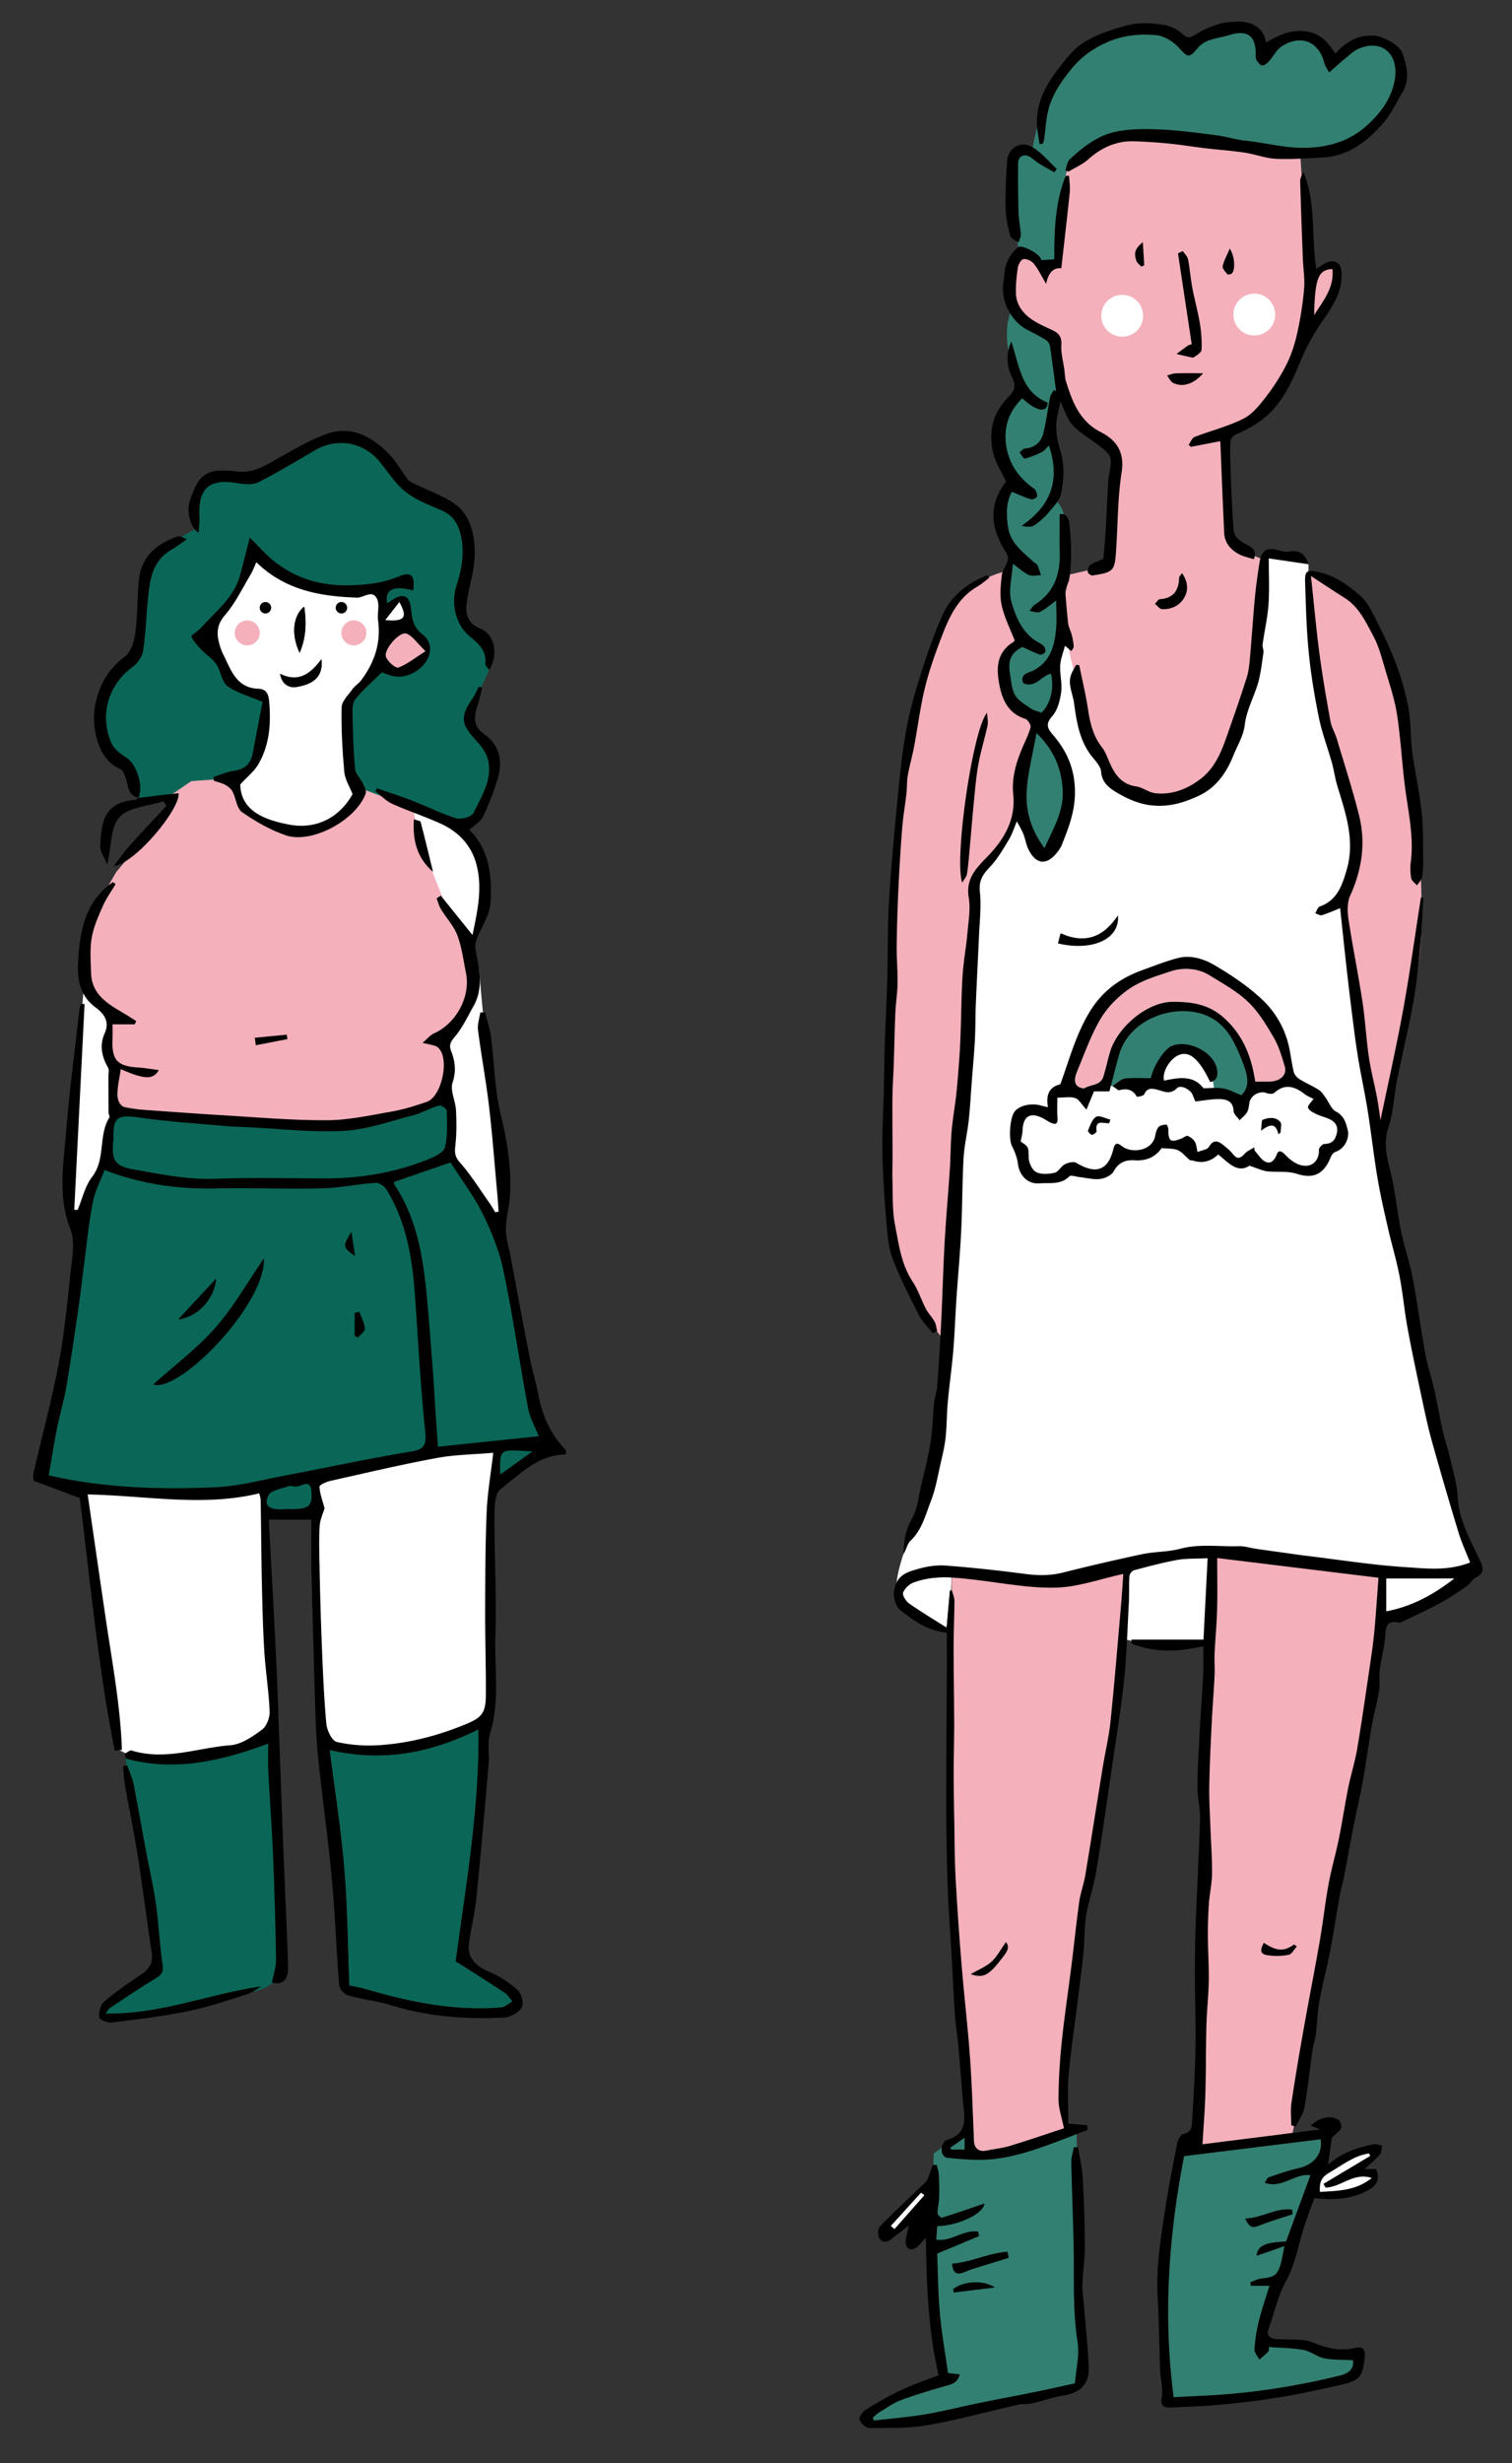 <svg version="1.0" id="Layer_1" xmlns="http://www.w3.org/2000/svg" x="0" y="0" width="140" height="228" xml:space="preserve"><rect width="100%" height="100%" fill="#333333" stroke="none"/><style>.st0{fill:#f4b0bb}.st1{fill:#fff}.st2{fill:#328071}.st3{fill:#0a6757}</style><path class="st1" d="M7.556 137.361l5.265.877h7.961l3.45-.705.459 2.301v11.715l1.099 7.543-1.775 2.074-5.639 1.658-6.093-.207-1.223-.619zm.29-47.009l.581 1.658 1.74 1.949-.373 2.791.649 3.055v3.152l-.567 4.186-.455.829-1.037 2.406-.953 3.192-1.202-1.699.373-6.759zm36.492-.717l.656 7.115 1.451 10.601.291 4.85-.705.914-2.053-3.193-2.301-3.069.248-3.317-.533-2.363.191-2.601-.362-2.581 1.534-1.907 1.223-2.654z"/><path class="st3" d="M40.64 101.878s1.254-.694 1.316 1.389-.279 3.98-.279 3.98l2.301 2.675s2.084 3.887 2.922 7.898c.841 4.012 2.652 13.861 3.453 14.334.8.475.248 1.617.248 1.617l-4.664 3.59.218-3.451-2.975.203-14.329 2.375.45 3.346h-4.858l-.211-2.301-9.266.686-8.021-.469-3.422-1.18 2.115-8.83 2.207-16.232 1.835-3.911s-.243-3.101.934-4.05c0 0-.156-.995 4.788-.373s13.153 1.15 16.076.964c2.922-.187 9.162-2.26 9.162-2.26"/><path class="st1" d="M38.3 74.906l.19 3.223 2.388 5.578 2.71 3.914.834-3.08.138-4.632-1.828-2.965z"/><path class="st0" d="M33.406 72.98l2.239.436 2.425 1.305.23.373.484 2.397 2.208 5.631 2.425 4.162.312 4.26-2.487 4.714.342 2.313-.652 2.861-4.695 2.114-4.758.591-13.277-.529-7.525-1.287.187-3.377-.746-1.555.187-3.824L7.846 91.7l.342-6.53 2.581-4.468 4.913-5.824.011-1.368 2.021-1.213 2.44-.311 1.56-.124s.467 2.549.498 2.643c.03.093 1.771 1.332 1.771 1.332l3.047 1.217 3.391-.622 2.176-1.896.809-1.556z"/><path class="st3" d="M25.243 160.09l.881 21.012s.486 2.592-2.73 3.26c-3.218.668-9.718 2.102-9.718 2.102l-3.673.184-.819.078.342-.84 3.158-2.029 1.763-1.58-.294-4.223-2.6-15.729 1.277.193 2.387.332 3.307-.404 3.672-.885 3.047-1.471zm-.665-95.853v1.467l-.93 5.437-2.369.907-3.564.248-1.723 1.18-3.083.748-.334-3-2.075-1.146s-.747-2.819-.871-2.819 0-3.022 0-3.022l2.985-3.404.295-3.407.7-4.844 1.824-2.156 2.612-1.434.124-2.67.995-1.99 2.28-.291h1.285l3.565-1.285 4.312-2.404 2.403.207 1.368.912 2.364 1.979 2.648 2.582 2.824 1.285.994 1.865v3.525l-.414 2.694.249 1.887 1.741 2.052.497 1.68.009.991-1.004 2.226-.829 2.027.415 1.327 1.898 2.197v2.902l-1.733 3.146-1.45.595-4.52-1.709-4.975-1.866-.951-2.114.205-4.685-.043-1.143 2.766-3.16.604-.507.858 1.066 1.767-.559.897-.88-.34-1.617-1.119-1.831-.346-1.942-.536-.229-1.357 1.32-.249-1.878h-3.106l-4.901-.83-4.057-3.192-1.078 3.69-2.238 3.061-.705.504 1.202 3.09 1.576 2.342 2.638.875z"/><path d="M25.183 183.492c.145-.775.386-1.447.375-2.115a385.5 385.5 0 00-.275-9.676c-.107-2.58-.309-5.154-.442-7.734-.045-.875-.007-1.756-.007-2.58-4.256 1.59-8.627 2.633-13.191 1.387l-.089-.447c.212-.107.468-.352.632-.301 3.109.969 6.112-.254 9.151-.486 1.011-.078 2.044-.795 2.912-1.432.433-.316.739-1.119.717-1.686-.069-1.838-.37-3.666-.487-5.502-.131-2.064-.18-4.133-.226-6.201-.058-2.615-.074-5.232-.118-7.85-.004-.229-.088-.453-.127-.646-5.229 1.27-10.432.209-15.89.104.578 3.969 1.139 7.898 1.723 11.824.584 3.932 1.314 7.85 1.447 11.82l-.664.076c-1.547-7.717-2.24-15.561-3.242-23.385-1.272-.479-2.655-.996-4.259-1.6-.003-.045-.093-.398-.021-.715.77-3.354 1.675-6.682 2.318-10.061.53-2.783.809-5.619 1.104-8.443.141-1.346.465-2.877.002-4.045-1.191-3.008-.648-5.999-.408-8.988.307-3.828.818-7.64 1.247-11.458.017-.149.094-.291.142-.435l.323.019-.955 19.04c.104.004.208.01.312.018.435-1.032.682-2.208 1.343-3.065 1.28-1.663.552-3.824 1.598-5.5.06-.094-.075-.292-.077-.442-.01-1.123-.008-2.247-.013-3.37-.001-.267.082-.587-.034-.792-.583-1.024-.807-2.093-.312-3.18.503-1.108-.105-1.851-.831-2.387-1.477-1.093-1.719-2.585-1.629-4.216.146-2.655.556-5.223 2.78-7.067.142-.117.296-.217.444-.325l.249.178c-.397.673-.863 1.316-1.177 2.026-.419.95-.862 1.928-1.034 2.938-.183 1.068-.097 2.189-.06 3.285.067 2.033 1.618 2.877 3.104 3.76.363.216.715.45 1.072.675l-.134.299h-2.055c0 .408.018.869-.003 1.328-.085 1.991.425 2.55 2.409 2.674.611.038 1.218.148 1.872.232-.508.914-1.329.874-3.515-.085-.113.779-.297 1.53-.311 2.283-.012.757.343 1.34 1.22 1.4 2.792.192 5.583.407 8.378.575 3.262.195 6.525.483 9.788.472 1.994-.007 3.996-.452 5.978-.798 1.111-.194 2.205-.537 3.275-.904 1.41-.483 2.157-4.079 1.043-5.03-.291-.247-.785-.253-1.424-.438.42-.353.705-.715 1.077-.882 2.033-.912 3.379-3.399 2.941-5.564-.237-1.174-.384-2.387-.8-3.497-.326-.872-1.02-1.603-1.516-2.418-.186-.304-.275-.667-.407-1.003.128-.085.257-.17.387-.254a5020.08 5020.08 0 012.938 3.644c.426-2.098.952-4.265.373-6.494-.468-1.8-1.652-3.052-3.308-3.808-1.482-.678-3.043-1.184-4.527-1.857-.572-.259-1.028-.769-1.539-1.165l.159-.253c1.085.377 2.183.723 3.254 1.139 1.368.531 2.688 1.206 4.084 1.632.462.141 1.434-.143 1.602-.501.711-1.51 1.723-3.001 1.362-4.797-.114-.571-.465-1.158-.862-1.598-1.455-1.609-1.963-2.254-.604-4.18.24-.34.395-.74.59-1.113l.309.09c-.129.52-.225 1.052-.395 1.558-.35 1.041-.541 1.963.582 2.751 1.458 1.024 1.739 2.528 1.24 4.155a24.44 24.44 0 01-1.341 3.468c-.229.475-.794.788-1.279 1.242 1.853 1.777 2.114 4.26 1.97 6.728-.068 1.172-.877 2.296-1.308 3.457-.109.293-.121.659-.065.97.312 1.728.747 3.458-.19 5.13-.559.995-1.052 2.058-1.783 2.912-.404.471-.496.781-.301 1.279.375.958.474 1.85.13 2.918-.239.74.273 1.694.318 2.56.058 1.104.06 2.224-.065 3.32-.071.627-.028.993.435 1.519 1.017 1.152 1.835 2.479 2.728 3.741.194.275.357.572.536.861l.312-.066c-.037-.494-.065-.988-.11-1.481-.252-2.757-.457-5.521-.779-8.27-.277-2.36-.719-4.7-1.021-7.057-.067-.523.135-1.081.212-1.622l.452-.003c.186.762.442 1.515.542 2.288.31 2.372.331 4.807.89 7.114.613 2.535 1.031 5.041.856 7.634-.069 1.016-.37 2.021-.373 3.033-.003.834.276 1.668.433 2.502.578 3.062 1.141 6.131 1.741 9.189.248 1.26.625 2.496.866 3.756.364 1.908 1.149 3.584 2.506 4.986.059.061.008.227.008.416-2.558.014-4.23 1.822-6.054 3.209-.532.406-.548 1.682-.551 2.561-.01 3.711.201 7.426.083 11.133-.095 2.947.427 5.93-.482 8.857-.278.896-.059 1.938-.143 2.906-.359 4.137-.718 8.273-1.139 12.404-.144 1.422-.508 2.822-.691 4.242-.158 1.223.62 2.043 1.832 2.545.982.408 1.921 1.031 2.715 1.742.348.312.565 1.256.348 1.598-.304.475-1.059.889-1.642.918-3.551.18-7.062-.086-10.494-1.15-1.28-.396-2.643-.523-3.935-.893-.353-.102-.805-.613-.833-.967-.265-3.234-.373-6.482-.669-9.713-.32-3.5-.807-6.984-1.189-10.48a54.085 54.085 0 01-.312-4.121c-.156-4.699-.284-9.4-.399-14.102-.038-1.561-.006-3.123-.006-4.668h-3.942c.234 4.416.48 8.707.684 13 .154 3.281.255 6.566.378 9.85.1 2.66.19 5.322.298 7.982.143 3.529.318 7.057.429 10.584.035 1.229-.578 1.7-1.494 1.426M4.511 136.555c5.02 1.168 10.184 1.332 15.346 1.111 2.26-.098 4.501-.709 6.742-1.131 3.766-.711 7.513-1.531 11.293-2.15 1.28-.209 1.634-.477 1.482-1.887-.455-4.262-.659-8.549-.972-12.826-.244-3.355-.82-6.629-2.61-9.555-.191-.313-.683-.654-1.011-.631-1.657.113-3.304.467-4.961.506-3.276.078-6.558-.053-9.834.012-3.463.069-6.819-.368-10.306-1.705-.357.949-.873 1.929-1.082 2.968-.359 1.793-.533 3.623-.774 5.438-.179 1.35-.321 2.705-.517 4.051-.368 2.535-.733 5.07-1.162 7.594-.222 1.295-.608 2.561-.865 3.85-.289 1.452-.517 2.917-.769 4.355m25.541 3.056c-.126.439-.414 1.037-.451 1.652-.075 1.242-.033 2.492-.007 3.738.052 2.326.102 4.65.196 6.975.104 2.523.201 5.049.429 7.562.056.611.516 1.586.956 1.689 1.269.303 2.631.385 3.941.301 2.756-.174 5.404-.865 7.973-1.922 1.398-.574 1.878-.965 1.894-2.578.024-2.594-.069-5.189-.062-7.783.01-3.092.01-6.186.139-9.271.075-1.82.396-3.629.612-5.502-1.787.156-3.545.17-5.246.484-3.29.609-6.551 1.381-9.816 2.113-.382.084-1.026.363-1.022.539.015.617.263 1.226.464 2.003m2.299 44.162c.603.129 1.029.191 1.439.312 4.118 1.213 8.285 2.078 12.613 1.715.359-.029.691-.363 1.037-.555-.241-.271-.438-.611-.731-.805-1.582-1.043-3.188-2.049-4.524-2.898.98-7.275 2.207-14.164 2.101-21.453-4.378 2.166-8.81 3.045-13.754 1.9.466 3.67 1.046 7.273 1.349 10.898.3 3.617.324 7.254.47 10.886m4.125-74.369c.011.053.002.188.061.279 2.098 3.155 2.65 6.754 2.992 10.409.23 2.463.406 4.932.597 7.398.069.895.104 1.789.163 2.684.078 1.176.165 2.352.262 3.738 3.124-.326 6.113-.639 9.334-.973-.355-.9-.822-1.697-.982-2.555-.787-4.223-1.4-8.482-2.271-12.689-.377-1.816-1.082-3.605-1.904-5.277-.836-1.697-2.002-3.233-3.012-4.821l-5.24 1.807m-6.121-.33c3.229-.03 6.357-.577 9.351-1.788.576-.234 1.389-.641 1.5-1.108.257-1.08.183-2.247.157-3.376-.004-.175-.524-.529-.708-.474-.836.248-1.615.7-2.456.918-2.109.547-4.223 1.312-6.366 1.428-2.938.16-5.905-.197-8.86-.336-.773-.036-1.549-.056-2.318-.127-2.585-.236-5.182-.394-7.746-.77-2.022-.296-2.469-.043-2.396 1.961.004.109-.029.219-.039.33-.145 1.7.213 2.211 1.854 2.502 2.536.449 5.046.975 7.668.874 3.448-.136 6.906-.034 10.359-.034m-3.82 30.604c.275 0 .552.012.827-.002 1.271-.062 1.545-.365 1.481-1.545-.07-1.334-.897-.529-1.445-.531-.236 0-.499-.102-.703-.029-.645.232-1.601.363-1.83.83-.499 1.013.078 1.417 1.67 1.277m19.78-3.19c1.029-.738 1.915-1.373 2.989-2.146-3.07-.162-3.039-.362-2.989 2.146"/><path d="M35.359 62.23c-.887.877-1.768 1.622-2.473 2.508-.285.357-.252 1.024-.24 1.548.035 1.631.077 3.265.233 4.887.045.469.507.888.729 1.353.139.288.342.676.252.923-.89 2.457-4.983 4.686-7.385 3.872-1.438-.488-2.81-1.281-4.064-2.148-.492-.34-.553-1.273-.876-1.901-.136-.262-.416-.487-.683-.633-.319-.175-.695-.248-1.047-.366l-.026-.36c.616-.194 1.22-.475 1.851-.561 1.002-.136 1.583-.622 1.768-1.612.309-1.654.629-3.306.909-4.776-1.185-.504-2.342-.801-3.241-1.452-.541-.391-.605-1.387-1.027-2.015-.346-.515-.921-.87-1.36-1.329-.366-.384-.756-.783-.962-1.251-.05-.113.623-.496.902-.81 1.347-1.515 3.039-2.782 3.611-4.868.307-1.115.575-2.239.896-3.49.809.801 1.451 1.558 2.212 2.167 2.083 1.665 4.454 2.344 7.155 2.259 1.538-.048 2.963-.208 4.384-.804 1.204-.505 1.579-.104 1.377 1.278-1.803-.494-2.67-.088-2.393 1.192.18-.122.336-.233.496-.337.967-.621 1.567-.397 1.693.792.1.936.178 1.735 1.025 2.381.841.64.975 1.602.394 2.524-.69 1.098-2.155 1.673-3.235 1.342-.371-.115-.734-.262-.875-.313m-2.718 11.273c-.272-.703-.7-1.358-.762-2.046-.18-1.989-.293-3.993-.25-5.987.012-.568.617-1.142 1-1.677.226-.315.589-.53.821-.841 1.219-1.638 1.837-3.445 1.553-5.52-.089-.658.163-1.425-.09-1.983-.42-.925-1.239-.108-1.875-.13-3.419-.12-6.662-.695-9.305-3.277-.193.428-.318.795-.515 1.12-.765 1.273-1.416 2.652-2.376 3.761-.792.914-.806 1.743-.512 2.74.085.289.177.581.312.847.734 1.446 1.202 3.169 3.293 3.24.787.026.938.587.992 1.214.174 2.03.032 4.022-1.029 5.815-.356.602-.948 1.066-1.648 1.827.045 2.548 2.438 3.317 4.52 3.716 2.393.459 4.605-.543 5.871-2.819m6.75-13.23c-.766-.74-1.177-1.403-1.758-1.627-.61-.236-2.121 1.457-1.897 2.145.143.436.902 1.087 1.148.997.822-.303 1.536-.894 2.507-1.515m-3.717-2.878c1.813.157 2.089-.237 1.304-1.671l-1.304 1.671"/><path d="M18.394 49.302c-.744-.422-1.15-1.914-.83-2.894.834-2.547 1.525-3.108 4.349-2.77 1.61.192 2.696-.584 3.932-1.27 1.464-.813 2.925-1.697 4.496-2.234 2.199-.753 4.046.279 5.582 1.79.712.701 1.202 1.624 1.816 2.429.133.174.354.299.558.397 1.178.568 2.426 1.017 3.531 1.701 1.715 1.06 2.113 2.93 2.132 4.715.016 1.569-.569 3.136-.755 4.719-.115.979.101 1.83 1.272 2.298 1.348.538 1.688 2.401.815 3.828-.141-.219-.376-.416-.357-.585.133-1.207-.669-1.881-1.445-2.524-1.271-1.051-1.775-2.973-1.222-4.699.517-1.61.8-3.246.326-4.938-.263-.939-.766-1.604-1.679-2.011-1.145-.51-2.371-.95-3.336-1.708-.955-.748-1.641-1.845-2.422-2.806-1.475-1.811-3.922-2.258-5.947-1.085-1.746 1.012-3.473 2.066-5.273 2.973-.527.265-1.296.206-1.92.098-2.638-.46-3.694.45-3.55 3.124.026.474-.045.953-.073 1.452m-6.609 114.112c.198.572.467 1.133.584 1.723.422 2.117.786 4.242 1.183 6.365.29 1.553.657 3.094.876 4.658.265 1.908.357 3.842.634 5.746.106.734-.222.951-.733 1.264-1.408.861-2.777 1.785-4.155 2.693-.115.074-.181.225-.394.506 5.072.104 9.576-1.816 14.409-2.506-.422.244-.817.574-1.272.717-1.822.566-3.639 1.195-5.504 1.574-2.342.479-4.726.76-7.101 1.051-.372.047-1.114-.283-1.128-.48-.034-.477.113-1.148.448-1.436 1.071-.916 2.239-1.727 3.411-2.514.758-.508 1.153-1.072 1.005-2.043-.454-2.945-.813-5.906-1.276-8.852-.349-2.219-.812-4.422-1.201-6.635-.103-.582-.12-1.18-.177-1.77l.391-.061m1.049-89.577c-.998-.17-.931-1.039-1.162-1.73-.115-.342-.275-.832-.54-.935-2.104-.817-2.676-3.951-2.329-5.831.351-1.898 1.198-3.398 2.78-4.588.552-.415.842-1.388.942-2.147.213-1.594.184-3.219.323-4.825.191-2.2 1.578-3.418 3.546-4.107a.622.622 0 01.345-.004c.146.037.281.117.569.243-.562.382-1.01.719-1.488 1.006-1.876 1.125-1.972 3.03-2.155 4.891-.146 1.484-.182 2.984-.418 4.452-.086.533-.513 1.137-.961 1.465-2.389 1.75-3.043 4.637-1.972 7.048.244.547.838 1.009 1.376 1.34.954.587 1.646 2.708 1.114 3.746l.03-.024z"/><path d="M12.805 73.861c.618-.078 1.236-.16 1.854-.233.621-.075 1.242-.141 1.869-.212.228 1.347-3.92 6.454-6.002 6.765.482-.629.93-1.291 1.455-1.88 1.117-1.252 2.276-2.466 3.418-3.696l-.24-.44c-1.397.448-3.19.519-4.078 1.452-.848.89-.751 2.678-1.148 4.411-.273-.69-.677-1.219-.652-1.726.108-2.163.297-4.045 3.264-4.271.101-.008.193-.127.29-.195l-.03.025zm27.289 6.841c-1.483-1.289-1.903-2.913-1.771-4.865.3.105.597.132.623.231.403 1.538.772 3.088 1.148 4.634M23.597 96.055l2.955-.288c.02.137.038.275.057.413l-2.927.57-.085-.695"/><path class="st1" d="M30.052 139.611c-.202-.777-.449-1.387-.465-2.002-.004-.176.642-.453 1.021-.539 3.267-.732 6.527-1.502 9.818-2.113 1.701-.316 3.458-.328 5.245-.484-.217 1.873-.537 3.684-.613 5.502-.129 3.086-.128 6.182-.138 9.271-.007 2.594.087 5.189.062 7.783-.016 1.613-.496 2.004-1.895 2.578-2.568 1.057-5.217 1.748-7.973 1.924-1.311.082-2.674 0-3.941-.303-.441-.105-.9-1.078-.956-1.689-.228-2.514-.326-5.039-.429-7.562a351.892 351.892 0 01-.196-6.975c-.026-1.246-.069-2.496.006-3.738.039-.616.328-1.213.454-1.653"/><path class="st3" d="M32.35 183.773c-.146-3.633-.168-7.271-.47-10.883-.303-3.627-.883-7.23-1.348-10.9 4.943 1.145 9.375.266 13.754-1.9.106 7.287-1.121 14.178-2.103 21.451 1.337.854 2.943 1.859 4.525 2.9.293.193.489.533.73.805-.345.191-.678.525-1.036.555-4.328.363-8.494-.502-12.613-1.717-.408-.119-.834-.182-1.439-.311"/><path class="st1" d="M32.642 73.503c-1.267 2.277-3.479 3.279-5.871 2.82-2.082-.399-4.475-1.169-4.52-3.716.7-.762 1.292-1.225 1.648-1.828 1.062-1.793 1.203-3.784 1.029-5.815-.054-.627-.205-1.188-.992-1.214-2.091-.07-2.559-1.793-3.293-3.239a4.856 4.856 0 01-.312-.847c-.295-.997-.28-1.826.512-2.741.96-1.108 1.61-2.488 2.376-3.761.196-.325.321-.692.515-1.119 2.643 2.581 5.885 3.157 9.304 3.276.636.023 1.456-.795 1.876.131.253.558 0 1.325.09 1.982.284 2.076-.334 3.882-1.553 5.52-.232.312-.596.526-.821.841-.383.536-.987 1.11-1.001 1.678-.042 1.994.071 3.998.25 5.987.062.687.49 1.342.763 2.045m-2.885-12.482c-1.058 1.435-2.193 2.159-3.818 1.345.131.904.76 1.344 1.529 1.218 1.676-.274 2.469-1.054 2.289-2.563m-2.014-.595c.58-1.341.657-2.736.425-4.276-1.034.808-1.237 2.563-.425 4.276"/><path class="st0" d="M39.392 60.274c-.972.619-1.687 1.212-2.508 1.514-.246.091-1.006-.561-1.147-.997-.224-.687 1.286-2.38 1.897-2.144.58.224.991.886 1.758 1.627"/><path class="st1" d="M35.674 57.395l1.304-1.671c.785 1.433.51 1.827-1.304 1.671"/><path d="M24.44 116.469c.159 4.318-7.881 12.502-10.257 11.678 1.959-1.758 4.055-3.326 5.749-5.246 1.671-1.895 2.935-4.147 4.508-6.432m-4.428 1.873c-.151 1.924-1.72 3.576-3.522 3.795l3.522-3.795m12.828 5.31v-2.125l.426-.115c.188.518.478 1.027.522 1.557.021.256-.414.551-.644.83l-.304-.147m.037-7.394c-1.155-.793-1.175-.916-.333-2.238l.333 2.238m-3.12-55.237c.18 1.509-.613 2.289-2.289 2.563-.77.126-1.398-.314-1.529-1.218 1.625.814 2.761.09 3.818-1.345m-2.014-.595c-.812-1.713-.608-3.468.425-4.276.232 1.54.155 2.935-.425 4.276m-2.635-4.173a.53.53 0 11-1.06 0 .53.53 0 011.06 0m7.036 0a.53.53 0 11-1.06 0 .53.53 0 011.06 0"/><path class="st0" d="M24.049 58.582a1.155 1.155 0 11-2.31 0 1.155 1.155 0 012.31 0m9.875 0a1.155 1.155 0 11-2.311-.001 1.155 1.155 0 012.311.001"/><path class="st1" d="M117.412 51.418l3.742.805v3.095l1.346 9.891 1.727 6.563 1.412 5.373-.951 4.804-.237 2.377 3.139 22.304 4.043 18.785 3.756 16.502 1.38 3.186-4.328 3.219-4.373 1.252v-3.889l-15.22-2.295-.855.441-.241 8.169-4.375.428-3.372-.715.423-6.656-7.799 1.057-8.514-.428-.173 5.221s-4.533-1.428-4.914-3.52c-.381-2.094 2.331-7.799 2.331-7.799l2.187-15.695 1.622-19.657 1.279-22.239.428-1.712 1.986-2.045 1.248-3.234 1.379 2.521 1.441 1.506 1.026-2.505 1.107-3.757-.912-3.091-1.76-2.568s.998-1.521 1.047-1.664c.047-.143.355-2.744.355-2.744l-.214-1.346 1.142-3.376 1.189 5.706 1.077 4.661 1.538 3.281 2.234 1.545 2.474.976 3.472-.976 3.138-3.162 2.474-8.798 1.096-9.797z"/><path class="st0" d="M94.251 73.175s.004 4.058-1.39 5.065-2.84 2.663-2.675 3.947c.166 1.284-.643 16.868-.643 16.868l-1.522 20.988-.38 4.279s-3.131-3.473-4.871-8.18c-1.739-4.709.027-30.865 0-32.101-.027-1.236.781-18.688 4.395-25.823 0 0 1.476-4.367 6.088-5.37 0 0-1.033 3.728 1.247 6.036 0 0-1.943.932-1.484 3.819.458 2.887 2.979 3.647 2.979 3.647l-.048.92c.001.001-1.599 3.061-1.696 5.905m26.903-20.129s2.182.215 4.437 2.701c2.255 2.485 2.939 3.314 4.233 9.701 1.293 6.387 2.001 15.723 1.761 21.225-.239 5.501-3.616 18.626-3.616 18.626s-2.615-12.887-3.709-21.828c0 0 2.093-3.756.951-8.036-1.141-4.28-4.547-14.295-4.057-22.389"/><path class="st2" d="M93.777 28.83s1.969 1.886 3.043 1.95 1.283 5.136 1.283 5.136-.602.856-.569 1.965c.032 1.11.09 2.505.314 4.217.225 1.712.541 3.392-.22 4.185 0 0 .855.38.951 1.902.095 1.522.38 5.168-.444 6.246 0 0 .571 5.294-.539 6.626 0 0 .825 3.075-.872 5.675l.461 1.49 2.193 3.485-.704 4.472-1.744 2.854s-2.194-1.152-2.346-5.196c-.149-4.044 1.364-6.566 1.364-6.566l-.318-.761s-3.642-1.608-2.599-5.58c0 0 .919-1.775 1.585-1.649 0 0-2.586-2.499-.729-8.274 0 0-2.821-3.519-.063-6.785 0 0-3.17-4.216.761-8.116 0 0-2.216-4.28-.981-7.276m.674-5.948s-1.36-8.32 0-8.779c1.359-.458 1.17.469 1.17.469s1.112-7.542 4.085-9.599c2.973-2.058 8.365-3.868 10.49-.571 0 0 2.696-2.428 5.232-1.816 2.536.611 1.098 2.989 1.098 2.989s2.097-2.831 4.293-2.251c2.194.58 2.748 2.41 2.748 2.41s1.31-2.664 4.1-1.966c2.79.697 3.297 5.976-1.016 8.917 0 0-4.691 2.633-10.778.694s-16.518-1.048-16.712 2.89c0 0-.872 6.232-1.371 7.729l-.749.906s-1.82-1.93-2.59-2.022"/><path class="st0" d="M120.392 14.294l.762 11.111v.619s1.14-1.553 1.806-1.521c.666.031 1.522 1.046-1.015 5.04 0 0-.95 1.903-1.965 4.185-1.016 2.283-3.741 6.214-6.563 6.373l.507 8.908s.223 1.897 3.044 2.756c0 0-.38 15.981-4.692 20.451-4.312 4.471-10.271 1.015-11.286-3.867 0 0-2.569-9.828-2.601-11.255-.031-1.427.676-3.918.676-3.918l3.573-.838.856-9.859-.539-1.205s-2.029-1.268-3.17-2.632c-1.143-1.363-2.283-7.577-2.283-7.577s-3.631-.317-3.829-2.599c-.196-2.283-.007-5.232 1.007-5.073 1.016.158 1.935 1.511 1.935 1.511l1.234-.528s.478-8.275 1.111-8.909c.635-.634 4.154-4.09 11.731-2.536 0 0 9.027 1.979 9.701 1.363"/><path class="st2" d="M99.678 197.074l.213 10.77.267 8.476-.241 4.534L85.869 224l-5.759.594v-.862l5.919-3.199 1.439-.533-1.226-9.564.213-11.11 3.146-2.252.053 2.252h2.72z"/><path class="st0" d="M120.078 195.488l-.392 1.939-8.871 1.326.821-32.33.632-22.594 15.797 1.855s-.189 3.992-.758 8.922c-.569 4.929-7.229 40.882-7.229 40.882"/><path d="M136.12 144.625c-.373-.949-.778-1.816-1.054-2.721a389.7 389.7 0 01-2.494-8.541c-.374-1.34-.656-2.707-.946-4.068-.448-2.105-.901-4.209-1.289-6.326-.298-1.623-.443-3.273-.758-4.893-.291-1.498-.737-2.965-1.076-4.455-.351-1.539-.705-3.08-.966-4.637-.343-2.043-.57-4.106-.894-6.154-.242-1.527-.573-3.041-.835-4.566a71.613 71.613 0 01-.451-3.095 336.569 336.569 0 01-.611-5.005c-.234-2.067-.448-4.135-.66-6.104-.498.198-1.078.462-1.682.65-.173.054-.415-.114-.625-.18.139-.214.232-.556.423-.623 1.636-.575 2.089-2.015 2.501-3.435.773-2.674-.097-5.188-.87-7.706-.221-.717-.314-1.472-.518-2.196-.384-1.373-.902-2.716-1.187-4.108-.406-1.995-.746-4.013-.945-6.038-.219-2.188-.268-4.393-.342-6.593-.035-1.04.226-1.099 1.258-.877 1.504.323 2.684 1.196 3.789 2.13.639.539 1.067 1.374 1.457 2.143.702 1.388 1.382 2.797 1.926 4.252a23.68 23.68 0 011.138 4.056c.242 1.346.183 2.744.361 4.105.245 1.857.661 3.694.868 5.554.157 1.423.117 2.869.14 4.306.009.559-.003 1.128-.101 1.676-.05.278-.31.518-.474.775-.186-.216-.485-.411-.532-.654a4.95 4.95 0 01-.042-1.503c.277-2.181-.161-4.296-.465-6.435-.338-2.381-.44-4.796-.802-7.173-.219-1.451-.702-2.866-1.12-4.282-.302-1.021-.572-2.08-1.07-3.008-.698-1.304-1.325-2.704-2.665-3.551-1.033-.652-2.048-1.33-3.123-2.03.264 2.446.473 4.799.781 7.138.28 2.115.646 4.219 1.026 6.319.1.554.421 1.065.585 1.612.704 2.351 1.461 4.69 2.057 7.069.641 2.551.28 5.027-.812 7.438-.28.618-.274 1.447-.169 2.144.385 2.562.906 5.104 1.299 7.665.26 1.688.344 3.403.589 5.093.182 1.256.51 2.49.75 3.738.125.648.203 1.304.333 2.162.736-3.561 1.501-6.927 2.116-10.32.619-3.417 1.091-6.862 1.627-10.295l.224.014c-.085 1.416-.127 2.837-.263 4.248-.175 1.802-.344 3.611-.661 5.391-.432 2.417-1.021 4.805-1.504 7.214-.294 1.471-.34 3.015-.809 4.422-.543 1.629-.033 3.045.305 4.559.371 1.658.527 3.361.868 5.027.302 1.473.804 2.906 1.085 4.381.441 2.322.742 4.67 1.164 6.996.197 1.088.569 2.145.813 3.225.288 1.277.5 2.574.789 3.852.193.859.491 1.693.688 2.551.271 1.184.635 2.373.701 3.572.123 2.193 1.175 4.012 2.069 5.904.302.637.442 1.162-.364 1.562-.324.16-.515.572-.824.787-.797.555-1.6 1.111-2.45 1.572-1.162.631-2.371 1.178-3.562 1.756-.082.041-.182.102-.257.084-1.327-.311-1.25.592-1.339 1.457-.104 1.002-.363 1.986-.49 2.986-.076.6.043 1.227-.054 1.822-.179 1.104-.485 2.186-.679 3.287-.297 1.678-.515 3.369-.817 5.047-.268 1.486-.618 2.959-.91 4.439-.293 1.486-.553 2.979-.841 4.465-.118.609-.296 1.205-.405 1.814-.303 1.691-.557 3.395-.883 5.082-.301 1.553-.714 3.086-.995 4.641-.184 1.023-.204 2.072-.333 3.107-.058.463-.233.914-.3 1.377-.255 1.789-.439 3.588-.755 5.367-.108.609-.521 1.168-.793 1.75-.14-.037-.281-.076-.421-.115 0-.691-.084-1.396.016-2.072.329-2.229.706-4.449 1.1-6.668.492-2.783 1.041-5.559 1.526-8.344.304-1.738.49-3.5.81-5.236.261-1.422.672-2.816.961-4.236.316-1.555.547-3.129.86-4.684.242-1.201.619-2.375.825-3.58.415-2.428.759-4.865 1.12-7.301.171-1.156.349-2.312.461-3.473.162-1.678.265-3.359.398-5.092-5.055-.615-9.992-1.219-14.936-1.822 0 1.697.031 3.27-.01 4.84-.035 1.324-.171 2.645-.231 3.967-.032.693.031 1.389-.003 2.08-.07 1.459-.193 2.918-.264 4.377-.095 1.947-.192 3.893-.226 5.84-.021 1.275.062 2.551.106 3.828.052 1.42.166 2.842.151 4.264-.01.953-.232 1.902-.298 2.859a40.11 40.11 0 00-.087 3.004c.007 1.365.103 2.73.08 4.094-.022 1.348-.179 2.693-.215 4.041-.058 2.141-.037 4.281-.102 6.42-.049 1.604-.18 3.205-.264 4.648l10.918-1.373-.881-.338c.815-.842 1.981-1.014 2.603-.494.165.139.283.561.192.725-.175.314-.515.535-.843.85l-.368 2.523c1.248-1.102 2.689-1.578 4.196-1.893.254-.053.544.07.818.111-.058.273-.031.623-.191.809-.397.467-.881.861-1.427 1.375h1.061c.332.812.17 1.432-.625 1.891-1.558.898-3.235 1.002-5.103.801-.297.834-.628 1.707-.917 2.594-.548 1.686-.838 3.508-1.674 5.031-.803 1.461-1.102 3.027-1.655 4.533-.214.58.214.865.78.889.833.033 1.669.027 2.5.098.372.031.748.164 1.098.309 1.168.484 2.348.703 3.615.418.775-.174 1.013.121.919.953-.2 1.748-.47 2.068-2.326 2.482-1.809.404-3.623.803-5.45 1.107a79.079 79.079 0 01-5.442.691c-1.571.152-3.151.205-4.729.271-.618.025-.989-.094-.84-.953.138-.807-.119-1.674-.151-2.518-.087-2.229-.096-4.461-.227-6.688-.164-2.756.27-5.453.691-8.152.323-2.066.716-4.125 1.123-6.178.063-.318.339-.791.584-.838.773-.15.764-.73.793-1.238.135-2.273.271-4.549.312-6.826.04-2.172-.058-4.346-.059-6.52-.001-1.697.025-3.395.088-5.09.117-3.164.302-6.328.389-9.492.028-.998-.251-2.002-.24-3 .021-1.85.142-3.697.239-5.545.087-1.623.218-3.244.295-4.867.041-.85.008-1.703.008-2.557-2.276.516-4.493.627-6.646-.246l-.002-.367h6.665l.385-7.533c-1.081.053-1.955.006-2.794.156-1.353.244-2.685.602-4.015.955-.185.049-.418.34-.431.533-.057.854-.014 1.715-.059 2.57-.127 2.377-.194 4.76-.447 7.125-.298 2.789-.757 5.561-1.163 8.338-.453 3.104-.891 6.209-1.406 9.305-.23 1.385-.707 2.729-.935 4.115-.188 1.145-.137 2.326-.256 3.484-.173 1.684-.403 3.363-.611 5.043-.259 2.098-.588 4.189-.758 6.291-.12 1.48-.022 2.979-.022 4.426.651.053 1.19.094 1.729.135l.057.447c-1.752.65-3.482 1.367-5.263 1.93-1.225.387-2.508.686-3.784.791-1.297.107-2.624-.016-3.926-.146-.618-.061-.731-1.074-.222-1.562a.414.414 0 01.16-.086c2.108-.617 1.594-2.262 1.472-3.754-.132-1.611-.247-3.227-.392-4.838-.093-1.014-.265-2.02-.334-3.035-.141-2.08-.233-4.162-.352-6.242-.1-1.738-.242-3.475-.301-5.213a222.03 222.03 0 01-.151-7.301c-.005-4.639.038-9.277.06-13.918.004-.871 0-1.742 0-2.658-1.745-.156-3.056-1.104-4.297-2.072-.422-.328-.68-1.197-.599-1.762.118-.826.476-1.498 1.571-1.863 1.097-.365 2.152-.594 3.24-.512 2.464.184 4.924.457 7.375.777 1.176.154 2.302.16 3.461-.131a195.248 195.248 0 017.362-1.707c1.151-.242 2.369-.197 3.498-.498 1.802-.479 3.605-.18 5.404-.238.534-.018 1.073.164 1.611.242.938.137 1.879.268 2.818.396.636.09 1.272.184 1.909.26 3.021.365 6.033.846 9.065 1.039 1.94.124 3.94.389 6.029-.427m-48.181 2.604l.189-.053c.086.332.247.666.247.998-.002 1.434-.078 2.867-.078 4.301 0 2.389.052 4.779.058 7.168.004 1.471-.053 2.939-.051 4.412.002 1.586.033 3.172.061 4.756.029 1.645.023 3.293.113 4.934.15 2.725.34 5.449.562 8.168.23 2.812.568 5.615.77 8.43.188 2.613.269 5.236.375 7.857.025.629.469 1 1.1.865.732-.156 1.491-.219 2.203-.434 1.704-.518 3.388-1.1 5.023-1.639-.203-1.021-.509-1.848-.504-2.672.008-1.762.112-3.529.295-5.283.25-2.408.617-4.807.918-7.213.243-1.934.436-3.877.707-5.809.116-.826.425-1.625.562-2.449.553-3.312 1.067-6.633 1.606-9.947.233-1.43.58-2.846.729-4.281.374-3.627.667-7.262.985-10.893.084-.959.138-1.92.196-2.758-2.138.465-4.136 1.197-6.156 1.264-2.385.078-4.793-.385-7.185-.676-2.045-.25-4.087-.531-6.077.215-.395.148-.826.549-.958.93-.086.246.263.787.558.994 1.062.75 2.186 1.416 3.449 2.219l.303-3.404m21.703 52.349c-1.436 7.389-1.948 14.768-.97 22.303 1.466-.078 2.871-.131 4.273-.23 3.771-.264 7.487-.875 11.155-1.781.88-.217 1.274-.693 1.175-1.402-.896-.051-1.793-.008-2.65-.178-.672-.133-1.271-.648-1.942-.773-1.023-.189-2.081-.188-3.176-.271-.024.16.002.346-.078.43-.254.268-.547.496-.824.74-.161-.322-.476-.656-.455-.969.059-.881.197-1.768.41-2.627.271-1.094.647-2.164.979-3.244h-1.725c-.018-.109-.033-.221-.051-.332.352-.121.695-.314 1.056-.35 1.199-.115 1.507-.338 1.798-1.494.11-.436.184-.881.311-1.504-.509.186-.905.334-1.307.475-.406.141-.814.271-1.279.428.11-.951.812-1.25 2.732-1.326l2.264-6.139c-1.485-.176-2.628 1.279-4.24.709.168-.244.235-.467.362-.51.9-.303 1.798-.633 2.722-.836 1.455-.314 2.306-1.326 2.101-2.682-4.239.524-8.477 1.047-12.641 1.563m24.998-53.465h-6.271v3.021c2.414-.458 4.381-1.568 6.271-3.021m-11.902 56.373l-.197-.344 4.333-2.592c-.042-.074-.085-.148-.127-.225-1.411.215-2.489 1.104-3.687 1.795-.774.445-.893.957-.842 1.762 1.69-.1 3.338-.109 4.791-1.287-1.686-.558-2.834.864-4.271.891m-34.742-3.695l.067.172h1.252v-1.094c-.509.356-.914.641-1.319.922"/><path d="M94.652 36.866c-1.21 1.197-1.702 2.589-1.511 4.197.211 1.783 1.148 3.136 2.603 4.169.184.13.287.465.293.708.002.095-.404.323-.562.277-.578-.17-1.129-.43-1.784-.693-.533.956-.528 2.086-.36 3.237.219 1.503 1.37 2.329 2.381 3.256.111.102.285.168.342.291.14.298.227.62.334.932-.377.002-.805.118-1.119-.021-.477-.209-.874-.595-1.488-1.038-.076 1.283-.423 2.471-.141 3.484.401 1.437 1.008 2.917 2.447 3.761.207.122.441.233.588.411.104.129.17.411.097.532-.079.132-.372.26-.511.211-.522-.183-1.021-.438-1.603-.699-1.057.577-1.364 1.198-1.128 2.564.112.651.148 1.376.473 1.915.31.513.929.855 1.448 1.22.253.179.59.24.979.389.826-.789 1.207-2.215.881-3.609-.885.172-1.404 1.357-2.551.88-.385-.855.514-.973.864-1.149 1.625-.817 2.007-2.271 2.158-3.851.081-.852.015-1.719.015-2.656-.556.403-.994.807-1.507 1.056-.249.12-.639-.049-.965-.087.16-.197.282-.453.486-.581 1.829-1.152 2.383-2.879 2.313-4.925-.037-1.134-.007-2.27-.007-3.454.545-.081.827.288.886.799.103.884.17 1.778.174 2.668.005.834-.038 1.677-.166 2.5-.064.42-.357.804-.377 1.18.087.986.15 1.975.27 2.957.044.361.24.702.33 1.061.089.351.16.712.182 1.072.01.142-.134.293-.209.439l-.6-.498c-.161.638-.407 1.229-.44 1.831-.044.819.199 1.663.087 2.464-.106.775-.328 1.671-.823 2.222-.7.777-.396 1.19.114 1.79 1.299 1.524 2.002 3.193 1.988 5.316-.013 1.774-.603 3.262-1.217 4.808a2.872 2.872 0 01-.419.681c-.979 1.254-1.984 1.153-2.685-.293-.207-.428-.269-.924-.447-1.369-.164-.407-.396-.787-.609-1.202-.24.561-.426 1.177-.748 1.71-.529.876-1.054 1.786-1.751 2.52-.647.682-1.041 1.248-.928 2.287.147 1.355-.026 2.748-.084 4.123-.088 2.077-.204 4.153-.289 6.23-.046 1.116-.029 2.236-.087 3.352-.065 1.243-.184 2.483-.279 3.725-.095 1.24-.158 2.484-.292 3.72-.126 1.165-.411 2.318-.476 3.484-.127 2.271-.114 4.551-.226 6.822-.101 2.074-.297 4.141-.436 6.213-.108 1.6-.16 3.205-.294 4.803-.135 1.596-.361 3.182-.508 4.775-.099 1.076-.088 2.162-.198 3.236-.081.775-.259 1.545-.437 2.307-.283 1.221-.484 2.48-.938 3.637-.495 1.266-.813 2.641-1.877 3.646-.31.293-.385.832-.65 1.221.03-1.16.182-2.227.794-3.279.496-.852.583-1.947.817-2.943.322-1.377.677-2.752.898-4.146.192-1.207.202-2.441.325-3.662.048-.467.24-.92.275-1.385.145-1.957.274-3.914.373-5.873.125-2.508.186-5.02.325-7.525.128-2.281.336-4.557.485-6.838.077-1.166.065-2.34.166-3.504.099-1.141.31-2.271.431-3.41.123-1.152.207-2.308.289-3.463.058-.797.09-1.596.117-2.394.061-1.723.067-3.449.18-5.169.084-1.298.33-2.586.445-3.884.098-1.097.297-2.233.119-3.296-.293-1.758.731-2.738 1.768-3.811 1.537-1.592 2.593-3.411 2.353-5.735-.151-1.463.235-2.813.779-4.137.28-.681.631-1.341.825-2.045.059-.213-.248-.717-.48-.79-1.564-.495-2.138-1.738-2.407-3.155-.243-1.283-.312-2.594.798-3.602.206-.188.463-.322.642-.444-.412-1.072-.968-2.152-1.224-3.299-.199-.89-.096-1.871.011-2.796.059-.514.497-.982.571-1.499.045-.32-.244-.71-.436-1.038-1.303-2.233-1.201-4.23.257-6.137-.435-.945-1.011-1.793-1.216-2.724-.411-1.86-.035-3.599 1.364-5.02.51-.518.853-.991.435-1.848-.462-.943-.677-2.032-.099-3.367.758 2.274.916 4.66 3.366 5.66-.017.843-.833.991-2.352-.406m2.058 41.636c.801-1.793 1.804-3.371 1.682-5.405-.122-2.045-.817-3.677-2.421-5.249-.347 1.997-.848 3.793-.917 5.605-.07 1.81.533 3.552 1.656 5.049m-6.05 128.471c-1.312.549-2.623 1.098-3.885 1.623.08 1.904.086 3.742.252 5.568.169 1.846.497 3.678.75 5.486l1.094.121c-.238.883-.888.945-1.492 1.123-1.326.389-2.655.777-3.947 1.26-.676.252-1.285.688-1.911 1.062-.249.15-.462.361-.69.543.023.098.047.193.071.289 1.586-.186 3.183-.312 4.757-.578 1.7-.287 3.377-.715 5.067-1.061 1.687-.346 3.381-.658 5.069-1 1.22-.248 2.435-.523 3.734-.803.102-1.312.438-2.615.244-3.832-.376-2.379-.338-4.746-.345-7.131-.011-3.162-.17-6.322-.235-9.484-.01-.467.15-.938.231-1.406.132.002.263.004.395.004.149.947.379 1.889.433 2.838.117 2.109.188 4.225.195 6.336.005 1.184-.19 2.365-.229 3.553-.022.645.099 1.295.15 1.943.154 1.893.363 3.781.44 5.678.063 1.564-.776 2.395-2.433 2.643-.932.139-1.83.484-2.756.691-.457.102-.947.053-1.403.156-2.774.625-5.522 1.387-8.318 1.875-1.766.309-3.602.262-5.406.271-.317.002-.791-.441-.903-.777-.076-.227.279-.744.57-.924 1.098-.672 2.221-1.318 3.387-1.863 1.126-.525 2.316-.914 3.365-1.318-.98-4.195-1.113-8.395-1.186-12.746-.348.377-.571.691-.867.912-.178.131-.521.217-.691.131-.174-.086-.324-.42-.311-.633.029-.469.17-.93.292-1.521-.565.438-1.065.807-1.547 1.199-.412.336-.896.439-1.176-.018-.166-.27-.149-.9.054-1.109 1.333-1.369 2.742-2.666 4.12-3.992.122-.117.235-.262.3-.416.174-.418.318-.85.475-1.277l.357-.006c.067.287.177.57.193.857.038.707.059 1.418.038 2.125-.017.502-.15 1-.153 1.5 0 .141.321.434.416.404 1.3-.406 2.586-.855 3.921-1.311-.072.961-2.481 2.07-4.371 2.092l-.083 1.25c1.373.221 2.526-.953 3.874-.742l.094.415m-5.072-3.784a30.736 30.736 0 00-.308-.23l-2.793 3.076.336.287 2.765-3.133M98.635 15.767c.135-.346.179-.789.422-1.02 1.269-1.199 2.683-2.266 4.414-2.589 1.331-.249 2.732-.231 4.095-.165 1.687.081 3.368.309 5.047.525.902.117 1.785.41 2.688.501 1.919.195 3.767.729 5.763.659 2.108-.073 3.93-.681 5.396-1.971 1.324-1.164 2.472-2.641 2.718-4.546.275-2.133-1.2-3.567-3.355-2.66-.498.21-.913.629-1.346.978-.447.36-.867.753-1.406 1.223-.19-.352-.368-.563-.426-.802-.486-2.049-2.193-2.773-3.982-1.598-.483.318-.767.931-1.174 1.379-.161.178-.418.39-.618.376-.187-.013-.39-.282-.515-.482-.091-.14-.09-.353-.087-.533.029-1.741-.798-2.325-2.489-1.784-.612.197-1.27.263-1.87.487a2.528 2.528 0 00-1.03.721c-.781.945-.901.863-1.736-.062-.515-.57-1.361-1.078-2.105-1.151-1.499-.147-3.051.021-4.458.627-1.316.566-2.454 1.36-3.409 2.54-.943 1.166-1.746 2.341-2.107 3.773-.223.886-.26 1.818-.389 2.729-.02.132-.089.258-.134.386l-.287.017c-.081-.575-.205-1.147-.236-1.724-.101-1.895.686-3.512 1.777-4.963.75-.995 1.542-2.08 2.569-2.716 1.254-.777 2.742-1.255 4.19-1.617.974-.242 2.067-.163 3.079-.026.654.089 1.374.417 1.855.864.541.5.798.311 1.289.003.639-.4 1.362-.694 2.084-.925.519-.166 1.091-.185 1.642-.214 1.384-.073 2.534.566 2.715 1.937 1.108-.635 2.149-1.187 3.548-1.058 1.489.137 2.168 1.019 2.873 2.067.946-1.033 2.03-1.726 3.518-1.66.854.037 2.423.849 2.694 1.627.419 1.196.724 2.422.005 3.626-.57.957-1.049 2-1.769 2.831-1.488 1.719-3.249 3.084-5.666 3.204-1.43.07-2.866.186-4.29.116-.975-.048-1.929-.427-2.905-.573-1.196-.179-2.407-.259-3.609-.402-1.122-.133-2.237-.318-3.361-.43a48.29 48.29 0 00-3.226-.214c-1.654-.056-3.037.576-4.269 1.672-.528.47-1.214.762-1.828 1.135l-.299-.118"/><path d="M98.988 16.269c.024.509.113 1.025.062 1.526-.236 2.318-.511 4.632-.78 7.036-.813-.089-1.235.545-1.402 1.447-.448-.754-.735-1.362-1.146-1.872-.202-.251-.647-.46-.951-.425-.21.024-.479.484-.525.779-.121.776-.195 1.57-.18 2.354.021 1.061.62 1.866 1.454 2.443.602.416 1.296.701 1.961 1.021.576.277.837.629.791 1.345-.049.756.174 1.53.278 2.296.05.369.048.754.156 1.103.592 1.879 1.256 3.671 3.211 4.67 1.453.743 2.231 1.841 1.936 3.732-.383 2.446-.346 4.957-.527 7.437-.04.547-.078 1.267-.417 1.576-.407.369-1.132.409-1.73.53-.138.028-.449-.187-.46-.309-.02-.22.062-.549.222-.661.335-.235.748-.359 1.229-.573.066-.846.154-1.775.211-2.706.09-1.522.143-3.046.244-4.567.045-.677.302-1.37.201-2.015-.062-.408-.564-.793-.943-1.098-.834-.672-1.813-1.192-2.541-1.957-.531-.558-.756-1.409-1.158-2.213-.152.818-.369 1.499-.38 2.184a6.408 6.408 0 00.303 2.101c.474 1.411.426 2.84.136 4.231-.134.644-.703 1.224-1.156 1.766-.377.45-.838.853-1.328 1.178-.268.177-.672.15-1.168.042 2.752-1.873 3.595-4.288 2.53-7.431-.229.218-.407.477-.651.6a8.21 8.21 0 01-1.592.614c-.103.026-.315-.377-.477-.582.168-.123.329-.339.507-.355.938-.08 1.506-.617 1.711-1.466.261-1.079.392-2.188.609-3.278.046-.233.225-.44.343-.658l.216.083c-.186-1.39-.358-2.783-.569-4.169a.915.915 0 00-.385-.566c-.56-.347-1.154-.638-1.737-.948-1.501-.798-2.454-2.7-2.188-4.365.099-.612.085-1.266.31-1.824.22-.544.599-1.1 1.062-1.443.353-.262 1.825.554 2.044.981.041.078.091.15.134.22l1.161-.085c-.002-2.616.065-5.239 1.055-7.72l.314-.009m-7.385 37.21c-.37.275-.718.588-1.113.819-1.967 1.143-2.726 3.116-3.467 5.076-.546 1.442-1.054 2.911-1.411 4.408-.416 1.742-.637 3.531-.969 5.294-.172.91-.429 1.804-.592 2.715-.095.532-.058 1.086-.118 1.626-.121 1.069-.309 2.133-.395 3.205a168.905 168.905 0 00-.345 5.509 153.734 153.734 0 00-.166 5.346c-.015 1.183.095 2.367.078 3.55-.013.905-.163 1.808-.202 2.714-.068 1.601-.095 3.204-.148 4.806-.034 1.03-.111 2.06-.121 3.09-.016 1.774.007 3.548.009 5.323.002.803-.032 1.606-.006 2.409.044 1.319-.026 2.667.225 3.95.355 1.816.57 3.693 1.646 5.316.509.77.793 1.686 1.224 2.51.218.418.568.766.797 1.18.143.256.168.578.247.869l-.408.211c-.435-.559-.971-1.066-1.287-1.688-.867-1.701-1.738-3.416-2.42-5.197-.389-1.016-.48-2.168-.574-3.271-.183-2.147-.334-4.303-.381-6.457-.041-1.908.084-3.82.127-5.731.033-1.399.037-2.8.084-4.199.068-2.097.182-4.192.24-6.289.067-2.392.018-4.79.16-7.177.188-3.145.487-6.286.793-9.423.209-2.14.416-4.288.801-6.4.327-1.799.845-3.573 1.396-5.321.556-1.767 1.174-3.526 1.917-5.221.819-1.869 2.33-3.066 4.209-3.784.055.077.113.154.17.232m29.551-1.255l-3.677-.539c0 1.416.073 2.841-.023 4.254-.084 1.234-.374 2.453-.544 3.682-.037.265.112.556.072.819-.154 1.001-.252 2.028-.557 2.985-.396 1.236-1.016 2.372-1.178 3.716-.115.96-.676 1.869-1.049 2.796-.658 1.632-1.626 3.009-3.282 3.757-1.169.527-2.304.914-3.701.889-1.462-.027-2.63-.537-3.755-1.194-.668-.39-1.433-.897-1.507-1.97-.037-.545-.613-1.067-.981-1.573-1.047-1.432-1.295-3.101-1.528-4.796-.129-.933-.659-1.827-.188-2.796.118-.243.258-.476.387-.714l.285.027c.278 1.369.609 2.729.817 4.108.191 1.27.478 2.466 1.294 3.504.292.371.461.845.65 1.288.492 1.151 1.101 2.121 2.512 2.325.611.089 1.171.567 1.779.631 1.549.161 2.931-.373 4.164-1.307 1.281-.972 1.887-2.373 2.397-3.824.654-1.854 1.306-3.711 1.899-5.585.197-.624.25-1.301.309-1.958.164-1.83.278-3.664.45-5.492a53.09 53.09 0 01.426-3.201c.177-1.134.686-1.426 1.791-1.115.302.085.642.168.938.112.946-.178 1.489.211 1.8 1.171"/><path d="M112.992 40.833l-2.717.528c-.07-.062-.143-.124-.213-.187.178-.249.303-.633.541-.725 1.5-.583 3.09-.971 4.519-1.689.836-.42 1.512-1.264 2.104-2.036.739-.96 1.404-2 1.941-3.085.449-.908.751-1.911.968-2.904.289-1.32.501-2.665.616-4.01.078-.905-.08-1.829-.115-2.745-.091-2.395-.18-4.789-.249-7.185-.008-.276.121-.557.313-.835 1.186 2.867.693 5.949 1.183 8.927.365-.223.669-.478 1.019-.608.753-.281 1.264.136 1.314.897.12 1.803-.83 3.179-1.773 4.546a20.63 20.63 0 00-2.108 3.899c-.772 1.875-1.677 3.795-3.339 5.117-.749.594-1.621 1.073-2.503 1.447-.617.261-.576.747-.581 1.15-.018 1.368.052 2.738.107 4.106a123.3 123.3 0 00.194 3.544c.06.856.758 1.171 1.39 1.515.527.287.732.659.495 1.265-.502-.165-.965-.252-1.362-.461-.788-.414-1.342-1.053-1.386-1.984-.131-2.754-.234-5.508-.358-8.487m10.381-15.929c-1.302.057-1.615.815-1.696 4.267.828-1.31 1.878-2.529 1.696-4.267m-25.747-8.958c-.461-.26-.932-.508-1.381-.786-.28-.173-.526-.399-.798-.588-.571-.398-1.171-.144-1.176.534-.012 1.544-.002 3.09.042 4.634.018.654.171 1.304.206 1.959.013.244-.134.497-.208.746-.266-.198-.698-.351-.766-.603-.224-.816-.412-1.667-.433-2.509-.032-1.441.043-2.887.128-4.327.076-1.325 1.263-2.052 2.396-1.361.832.506 1.481 1.313 2.211 1.986-.073.105-.146.21-.221.315m-8.53 65.75c-.767-2.114.967-14.2 2.299-15.719.025.496.116.852.046 1.173-.255 1.175-.617 2.327-.836 3.507-.206 1.105-.302 2.235-.413 3.357-.157 1.578-.28 3.159-.425 4.738-.066.717-.119 1.437-.235 2.146-.041.251-.253.476-.436.798m20.429-58.451c.165.252.423.485.477.759.17.863.229 1.748.393 2.613.21 1.12.521 2.222.708 3.346.132.794.189 1.614.149 2.416-.012.248-.435.508-.715.693-.113.075-.35-.024-.527-.062-.359-.076-.718-.165-1.075-.248.354-.261.707-.523 1.062-.78.043-.031.104-.038.347-.121l-1.271-8.41.452-.206m-6.012 61.485c.199 2.235-2.422 3.337-5.557 2.592.072-.278.146-.554.246-.942 2.162.978 3.899.471 5.311-1.65M93.404 208.988c-1.12.344-2.24.686-3.358 1.035-.276.086-.544.207-.815.311-.678.262-1.012.025-1.074-.809 1.75-.127 3.372-.992 5.131-1.102l.116.565m16.043-155.942c.536.789.601 1.529.242 2.206-.418.787-1.191 1.158-2.077 1.134-.229-.006-.448-.32-.673-.493.152-.15.298-.421.46-.432 1.274-.085 1.749-.835 1.782-2.008.002-.096.119-.19.266-.407m1.956-18.499c-.854.986-1.869 1.333-2.771.9-.244-.118-.383-.455-.569-.691.269-.07.536-.191.809-.199.811-.027 1.627-.01 2.531-.01m8.675 145.619c-.25.268-.465.713-.756.768a5.754 5.754 0 01-1.989.037c-.798-.129-.564-.635-.315-1.145 1.206.795 1.86.82 2.805.158l.255.182m-31.82 31.711c.81-.646 2.593-.945 3.871-.146l-3.823.465a16.313 16.313 0 00-.048-.319m25.611-188.866c.491.763.519 2.039.165 2.321-.093.075-.354.099-.405.038-.18-.222-.461-.525-.415-.735.107-.504.378-.973.655-1.624m-8.052-.594l.129 2.136-.263.126c-.16-.181-.399-.337-.467-.548-.241-.747-.125-1.105.601-1.714"/><path class="st2" d="M109.641 199.578c4.166-.516 8.404-1.039 12.64-1.562.206 1.354-.645 2.363-2.1 2.682-.924.201-1.822.531-2.721.834-.127.043-.195.264-.364.51 1.614.572 2.755-.883 4.241-.709l-2.264 6.139c-1.921.074-2.623.375-2.732 1.324.465-.154.874-.285 1.279-.426.4-.141.799-.289 1.307-.475-.127.623-.2 1.068-.311 1.504-.291 1.158-.599 1.379-1.799 1.494-.358.035-.703.229-1.054.35l.049.332h1.726c-.33 1.08-.706 2.15-.979 3.246a15.03 15.03 0 00-.41 2.625c-.021.311.294.645.455.969.278-.244.571-.473.824-.74.08-.084.053-.268.079-.43 1.094.084 2.151.082 3.175.271.672.125 1.27.641 1.943.773.856.17 1.755.127 2.649.178.101.707-.295 1.186-1.175 1.402-3.669.906-7.385 1.518-11.155 1.783-1.402.098-2.808.15-4.272.227-.978-7.533-.464-14.914.969-22.301m10.045 5.367l-.057-.42c-1.491-.197-2.781.787-4.331.828.314.631.538.938 1.181.682 1.049-.416 2.136-.73 3.207-1.09"/><path class="st1" d="M134.641 146.113c-1.892 1.453-3.858 2.562-6.271 3.021v-3.021h6.271zm-11.903 56.373c1.437-.027 2.585-1.447 4.271-.891-1.453 1.176-3.101 1.189-4.791 1.287-.051-.805.067-1.316.843-1.762 1.196-.691 2.274-1.578 3.686-1.795.043.074.085.15.127.225l-4.333 2.59c.066.116.13.233.197.346m-6.61-96.285c-.299.193-.654.335-.885.589-.37.407-.652.571-1.066.057-.262-.325-.588-.607-.918-.866-.474-.37-.896-.553-1.319.166-.162.275-.698.33-1.063.486-.074-.316-.088-.667-.242-.937-.136-.239-.406-.451-.664-.553-.138-.054-.375.158-.572.236-1.029.411-1.228.264-1.222-.854.001-.154-.139-.445-.185-.439-.25.031-.568.066-.717.231-.183.202-.264.526-.316.811-.268 1.421-2.182 1.659-3.064.972-.39-.304-.651-.395-.81.258-.495 2.047-1.677 2.339-3.44 1.273-.244-.147-.752-.018-1.06.14-.353.181-.58.698-.929.778-.551.126-1.242.177-1.714-.059-.37-.185-.679-.848-.695-1.31-.037-.991.047-.994-.746-1.519.06-.329.162-.673.175-1.02.051-1.365.753-1.761 1.974-1.087.212.117.411.259.629.361.441.205.677.148.633-.436-.048-.664-.011-1.333-.011-1.877.641 0 1.19-.113 1.654.037.344.112.574.567 1.039 1.068l.696-1.688h1.429c.301-1.143.575-2.222.867-3.297.8-2.94 3.921-4.312 6.446-4.115 1.956.153 3.293 1.139 4.177 2.809.385.728.712 1.496.985 2.273.335.952.536 1.929-.257 2.683-.558-.216-1.095-.514-1.666-.621-.572-.107-1.181-.023-1.842-.023-.939-1.236-2.3-.984-3.646-.703-.213-.803.559-2.074 1.415-2.391.963-.357 1.838.41 2.853 2.523.763-.141.702-.849.617-1.253-.33-1.555-2.659-2.688-4.145-2.103-.671.264-1.688 1.742-1.974 3.001-.768 0-1.589-.065-2.391.029-.361.042-.686.401-1.151.695.341.221.507.416.616.387.69-.182 1.238-.094 1.625.586.031.055.634-.057.696-.206.268-.641.745-.551 1.218-.427.627.165 1.193.487 1.814-.144.342-.348 1.25.114 1.449.626.096.246.204.487.254.604.823-.087 1.541-.236 2.256-.217.646.016 1.25.203 1.278 1.096.011.293.363.574.559.86.236-.245.525-.459.693-.744.145-.243.166-.565.214-.857.112-.708.959-1.17 1.606-.909.202.081.557.1.69-.02.98-.883 1.877-.615 2.799.092.302.232.676.371.846.462-.197.293-.568.621-.507.813.081.258.475.452.772.597.42.203.896.292 1.305.511.521.278.738.696.563 1.347-.172.639-.493.885-1.136.904-.18.005-.507.351-.499.528.046 1.013-.649 1.707-1.685 1.432-.541-.146-1.061-.567-1.463-.986-.325-.34-.608-.411-.748-.025-.194.541-.529.916-1.015.715-.417-.172-.694-.68-1.035-1.04-.011-.103-.028-.207-.044-.31m-13.431-2.23l.115-.336c-.449-.106-1.024-.432-1.318-.264-.377.215-.55.816-.755 1.276-.032.071.227.383.36.389.148.007.452-.232.438-.326-.174-1.122.63-.717 1.16-.739m15.679 1.023l.198-.174c0-.331.138-.784-.027-.971-.435-.496-1.081-.421-1.634-.199-.129.052-.087.527-.15 1.007.801-.597 1.358-.775 1.613.337"/><path class="st0" d="M116.228 100.116c-.354-2.348-1.149-4.364-2.969-5.963-1.414-1.244-3.049-1.443-4.765-1.419-2.238.032-4.983 2.278-5.697 4.589-.246.796-.404 1.619-.661 2.41-.074.228-.318.467-.543.563-.391.166-.828.225-1.226.453-.815-.096-1.035-.611-.634-1.58.64-1.545 1.207-3.135 2.016-4.59.598-1.079 1.419-2.003 2.479-2.811 1.285-.979 2.756-1.388 4.163-1.859 1.087-.365 2.478-.328 3.595.362 1.236.763 2.548 1.48 3.584 2.472.966.924 1.689 2.137 2.373 3.308.474.812.744 1.755 1.017 2.666.233.779-.422 1.381-1.433 1.398-.452.007-.905.001-1.299.001"/><path class="st1" d="M85.588 203.189l-2.765 3.133-.336-.287 2.793-3.076c.103.076.206.152.308.23"/><path d="M89.874 182.729c.73-.424 1.427-.691 1.936-1.162.529-.49.876-1.176 1.326-1.807.427.484.056.953-.26 1.373-1.304 1.722-1.808 2.008-3.002 1.596m29.812 22.216c-1.071.359-2.158.674-3.207 1.09-.643.256-.866-.051-1.181-.682 1.55-.041 2.84-1.025 4.331-.828l.057.42m-16.989-100.974c-.53.021-1.333-.383-1.159.739.014.093-.29.333-.438.326-.133-.007-.393-.318-.36-.39.204-.459.378-1.061.756-1.276.294-.167.868.158 1.317.265l-.116.336m15.679 1.023c-.256-1.112-.812-.934-1.613-.337.063-.48.021-.955.15-1.007.553-.222 1.199-.297 1.634.199.165.187.027.64.027.971l-.198.174"/><path class="st1" d="M87.943 146.021c-1.129-.037-2.25.055-3.354.469-.396.148-.826.549-.959.93-.085.246.262.787.557.994 1.063.75 2.187 1.416 3.45 2.217l.303-3.4c.001-.002.002-.002.004-.002v-1.208z"/><path class="st0" d="M97.85 146.951c-2.386.078-4.794-.385-7.186-.676-.852-.105-1.702-.209-2.55-.248v1.152c.005-.002.009-.004.014-.004.086.332.248.664.248.998-.003 1.434-.078 2.867-.078 4.301 0 2.391.05 4.779.057 7.168.003 1.471-.052 2.941-.051 4.41.002 1.586.033 3.172.061 4.76.029 1.643.022 3.291.113 4.932.15 2.725.34 5.449.562 8.168.23 2.812.567 5.615.77 8.428.188 2.615.269 5.238.375 7.859.025.629.469 1 1.1.865.732-.156 1.491-.219 2.203-.436 1.704-.516 3.389-1.098 5.024-1.637-.204-1.021-.509-1.848-.505-2.672.008-1.764.112-3.529.295-5.283.25-2.41.617-4.807.919-7.213.243-1.936.435-3.877.706-5.809.117-.826.425-1.625.562-2.449.554-3.314 1.066-6.633 1.607-9.947.232-1.43.579-2.846.728-4.283.374-3.625.667-7.258.985-10.889.084-.961.138-1.922.196-2.76-2.137.466-4.135 1.199-6.155 1.265m-4.975 34.182c-1.304 1.723-1.806 2.008-3.002 1.596.731-.424 1.428-.691 1.938-1.162.529-.49.876-1.176 1.324-1.809.428.486.057.955-.26 1.375"/><path class="st2" d="M106.498 100.306l-4.232.262s.428-4.59 3.424-6.325c2.996-1.736 6.324-.928 7.015-.191.69.738 3.139 3.705 3.186 5.003.048 1.299-.88 3.201-.88 3.201s-.951-1.554-2.566-1.134c0 0-.097-2.124-.977-2.837-.879-.713-2.234-1.712-2.972-.785-.737.928-1.308 2.568-1.308 2.568l-.69.238z"/><path d="M97.04 102.481c-.226-1.159.132-1.878 1.14-2.121.824-2.264 1.424-4.55 2.672-6.633 1.161-1.939 2.773-3.141 4.815-3.891 1.11-.408 2.216-.845 3.356-1.15 1.197-.321 2.406.052 3.394.629 1.584.927 3.151 1.971 4.476 3.228a8.514 8.514 0 012.412 4.149c.203.829.284 1.689.484 2.519.062.255.296.526.525.671.576.362 1.211.631 1.789.991.244.152.42.429.598.669.336.454.553 1.106.998 1.343.746.399.912 1.007 1.087 1.701.206.81-.338 1.777-1.127 2.03-.188.06-.37.304-.451.506-.603 1.511-1.548 2.028-3.074 1.543-.924-.293-1.809-.16-2.711-.236-.517-.043-1.016-.301-1.738-.53-1.1.733-1.944-.278-2.886-1.043-.684.663-1.473.858-2.372.56-.084-.028-.205.006-.265-.043-.37-.303-.684-.722-1.103-.908-.411-.182-.926-.134-1.501-.199-.544.798-1.376 1.208-2.5 1.132-.795-.054-1.488.176-1.937 1.018-.195.365-.799.657-1.248.709-.636.073-1.3-.108-1.952-.179-.311-.033-.768-.205-.906-.064-.799.811-1.81.574-2.749.652-1.085.091-1.877-.706-2.01-1.796-.069-.569-.294-1.142-.556-1.659-.307-.604-.217-2.562.24-3.178.45-.609 1.635-.849 2.593-.53.111.037.23.051.507.11m19.088 3.72l.048.309c.34.36.618.869 1.036 1.041.484.2.819-.174 1.014-.715.14-.387.422-.316.749.025.401.419.921.841 1.462.985 1.036.276 1.73-.419 1.686-1.431-.009-.177.318-.523.498-.528.643-.02.965-.266 1.136-.904.176-.652-.042-1.069-.563-1.348-.408-.218-.886-.307-1.305-.51-.297-.146-.691-.34-.772-.597-.062-.192.31-.52.507-.813-.17-.091-.544-.23-.846-.462-.922-.708-1.818-.976-2.799-.092-.134.12-.488.1-.689.019-.648-.26-1.495.201-1.608.909-.047.292-.069.614-.213.857-.168.286-.457.5-.692.745-.196-.286-.55-.568-.559-.86-.029-.893-.633-1.08-1.279-1.097-.715-.018-1.433.131-2.256.218-.05-.118-.158-.359-.254-.605-.199-.512-1.107-.973-1.449-.626-.621.632-1.188.31-1.814.145-.473-.124-.95-.214-1.219.427-.062.149-.664.26-.695.206-.387-.681-.936-.77-1.625-.586-.109.029-.276-.166-.616-.387.467-.294.791-.653 1.151-.695.802-.094 1.623-.03 2.391-.03.285-1.258 1.303-2.736 1.975-3 1.484-.585 3.813.548 4.144 2.103.085.403.146 1.112-.617 1.252-1.014-2.113-1.889-2.879-2.853-2.522-.856.317-1.627 1.587-1.415 2.391 1.346-.281 2.706-.533 3.646.703.661 0 1.27-.084 1.842.023.571.107 1.108.404 1.666.62.793-.753.592-1.73.258-2.682a16.833 16.833 0 00-.986-2.273c-.883-1.67-2.221-2.656-4.177-2.809-2.525-.198-5.646 1.175-6.446 4.115-.292 1.074-.567 2.154-.867 3.296h-1.429l-.696 1.689c-.465-.501-.695-.957-1.039-1.068-.464-.151-1.014-.038-1.654-.038 0 .545-.037 1.214.012 1.877.043.584-.192.642-.635.436-.218-.101-.416-.243-.629-.36-1.22-.674-1.923-.279-1.973 1.087-.013.347-.116.691-.175 1.019.793.526.709.529.746 1.52.017.462.325 1.124.694 1.31.473.236 1.164.185 1.715.059.349-.08.576-.597.93-.779.306-.157.814-.287 1.059-.139 1.765 1.066 2.945.773 3.44-1.273.158-.653.421-.562.81-.258.883.687 2.797.449 3.064-.972.054-.285.134-.609.316-.812.149-.165.467-.2.718-.231.046-.005.185.286.184.44-.006 1.118.192 1.265 1.222.854.197-.078.435-.291.572-.236.258.101.528.313.664.552.155.271.168.622.242.938.365-.156.9-.211 1.062-.486.424-.719.847-.536 1.32-.166.33.259.656.541.918.866.414.513.696.35 1.066-.057.227-.255.583-.397.881-.589m.1-6.085c.394 0 .847.006 1.299-.001 1.011-.017 1.666-.619 1.433-1.398-.272-.911-.543-1.854-1.017-2.666-.684-1.171-1.407-2.384-2.373-3.308-1.036-.992-2.348-1.709-3.584-2.472-1.117-.69-2.508-.727-3.595-.362-1.407.471-2.878.88-4.163 1.859-1.06.808-1.881 1.732-2.479 2.811-.809 1.455-1.376 3.045-2.016 4.59-.401.969-.182 1.484.634 1.58.397-.229.835-.287 1.226-.453.225-.096.469-.335.543-.563.257-.791.415-1.614.661-2.41.714-2.311 3.459-4.557 5.697-4.589 1.716-.024 3.351.175 4.765 1.419 1.82 1.599 2.615 3.615 2.969 5.963"/><path class="st1" d="M118.071 29.269a1.937 1.937 0 11-3.862-.306 1.937 1.937 0 013.862.306m-12.233.112a1.937 1.937 0 11-3.862-.306 1.937 1.937 0 013.862.306"/></svg>